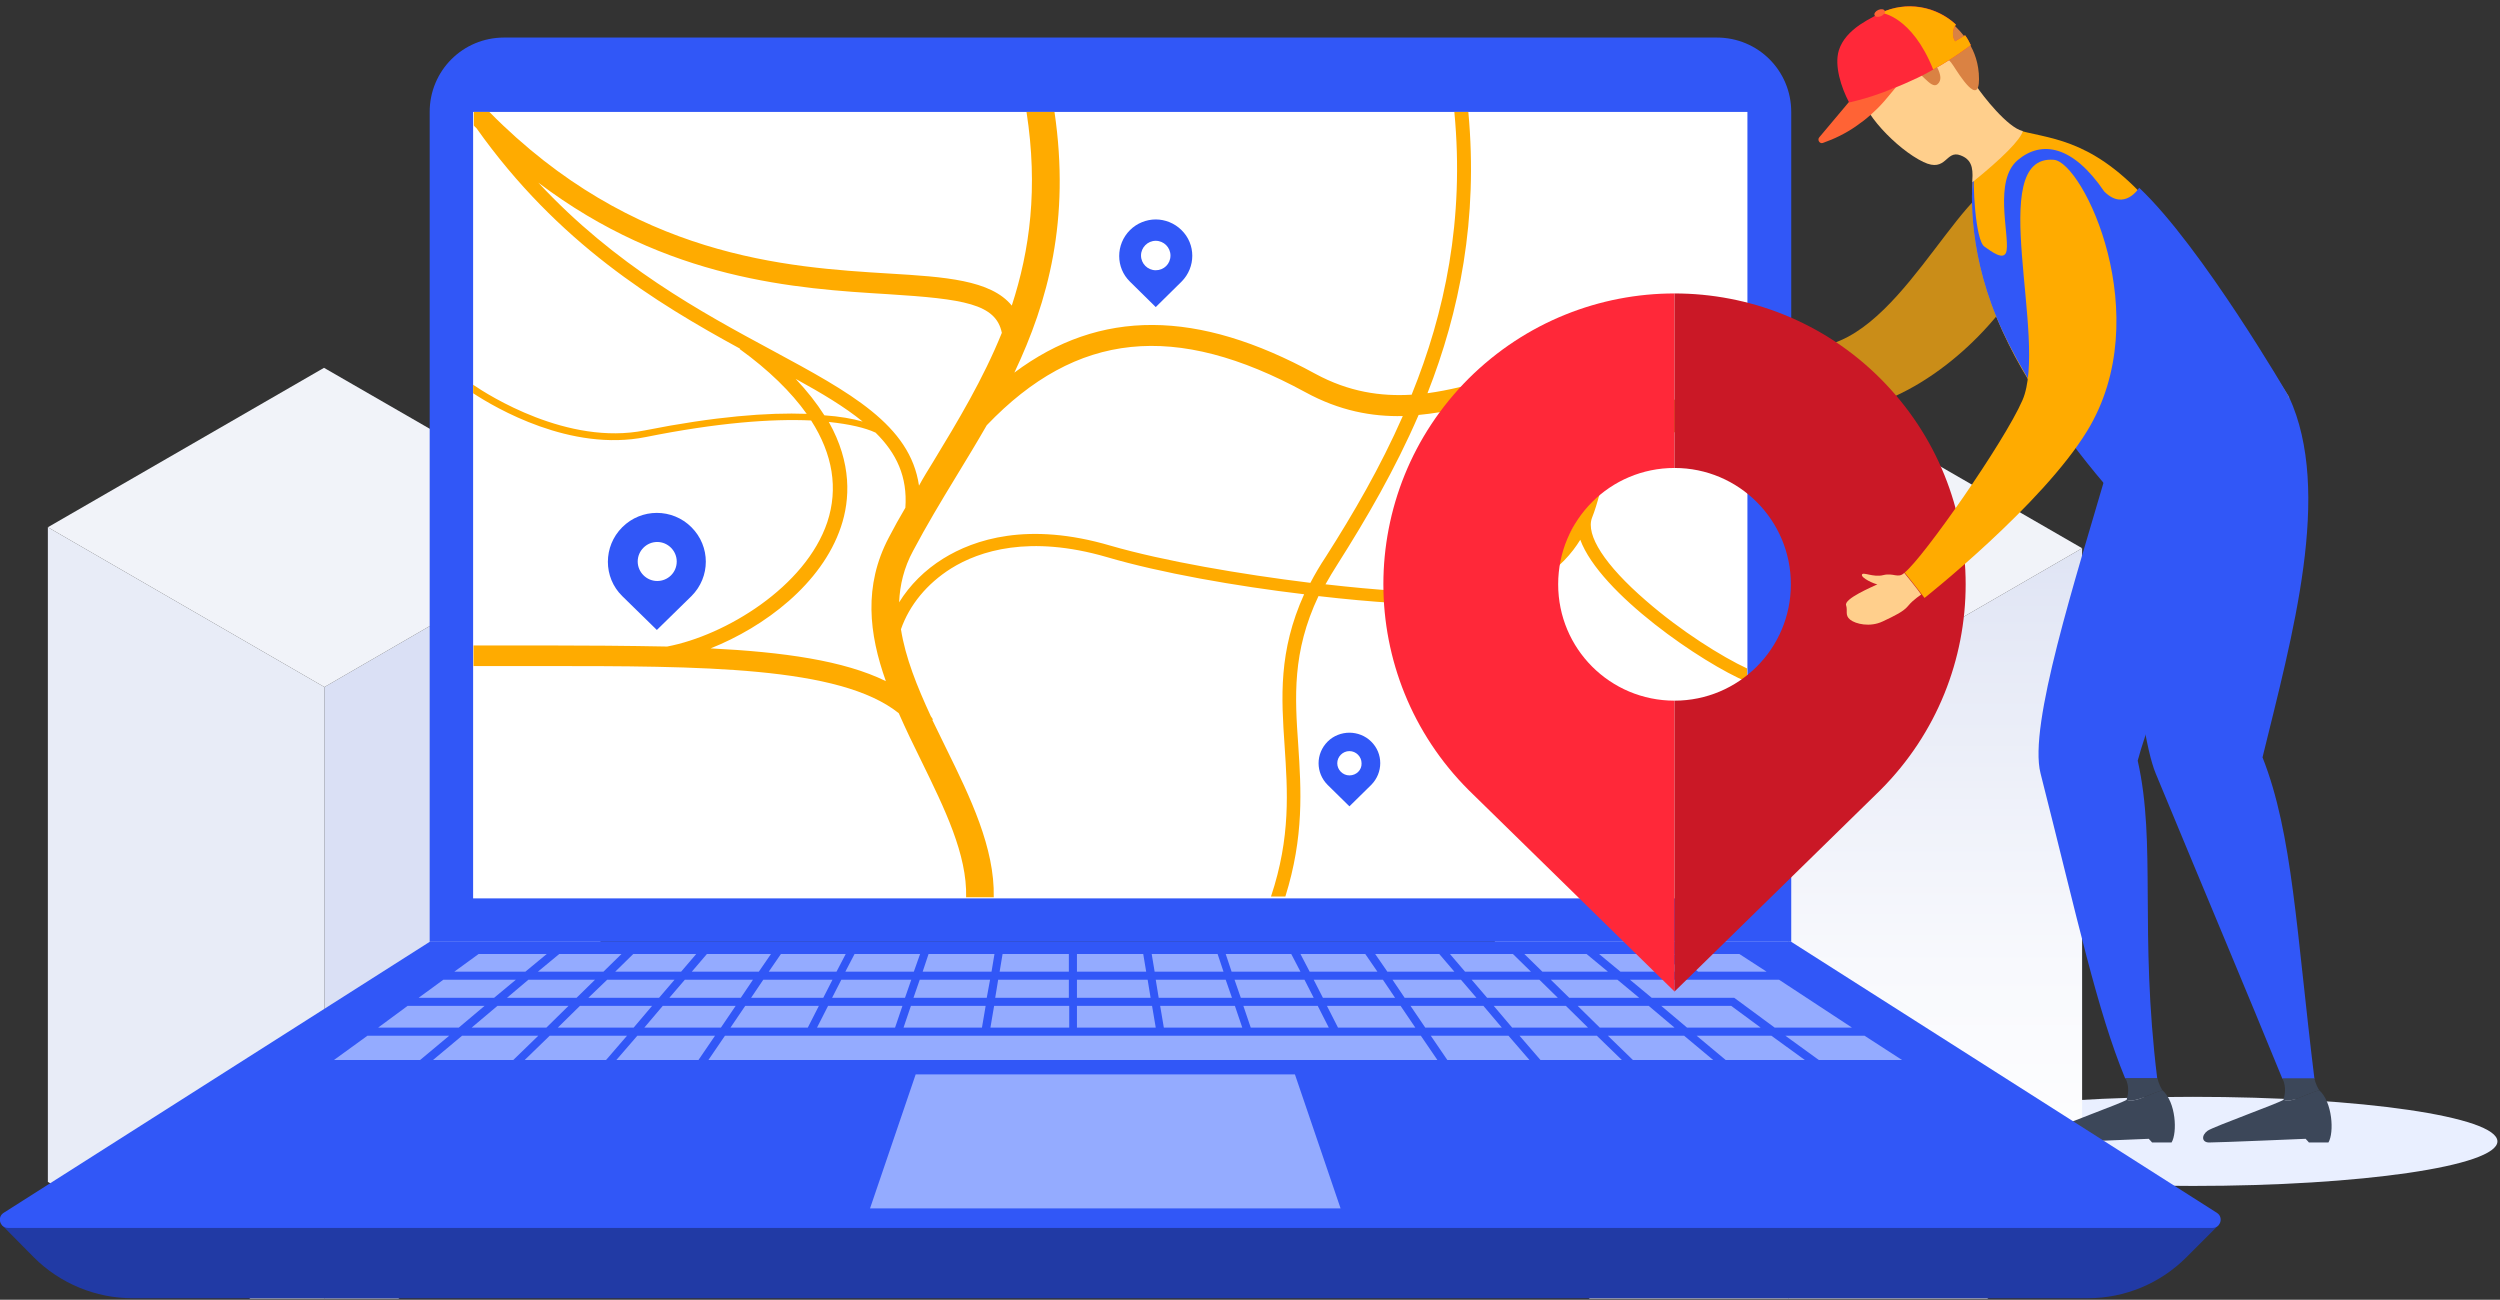 <svg width="679" height="353" viewBox="0 0 679 353" fill="none" xmlns="http://www.w3.org/2000/svg">
<rect x="0" y="0" width="679" height="353" fill="#333333" stroke="none"/>
<g clip-path="url(#clip0_598_779)">
<path d="M512.9 310C512.9 303.3 549.9 297.9 595.6 297.9C641.3 297.9 678.3 303.3 678.3 310C678.3 316.7 641.3 322.1 595.6 322.1C550 322.1 512.9 316.7 512.9 310Z" fill="#E9EFFF"/>
<path d="M88.1 364.3L163.1 321V143.2L88.1 186.6V364.3Z" fill="#DAE0F5"/>
<path d="M88.1 364.3L13 321V143.2L88.1 186.6V364.3Z" fill="#E8ECF7"/>
<path d="M88.1 186.6L13 143.2L88 99.9L163.1 143.2L88.1 186.6Z" fill="#F1F3F9"/>
<path d="M383.9 228.1L430.6 201.1V76L383.9 102.9V228.1Z" fill="url(#paint0_linear_598_779)"/>
<path d="M383.9 228.1L337.2 201.1V76L383.9 102.9V228.1Z" fill="url(#paint1_linear_598_779)"/>
<path d="M383.9 102.9L337.2 76L383.9 49L430.6 76L383.9 102.9Z" fill="#F1F3F9"/>
<path d="M485.8 383.9L565.5 337.8V148.9L485.8 195V383.9Z" fill="url(#paint2_linear_598_779)"/>
<path d="M485.8 383.9L406 337.8V148.9L485.8 195V383.9Z" fill="url(#paint3_linear_598_779)"/>
<path d="M485.8 195L406 148.9L485.8 102.9L565.5 148.9L485.8 195Z" fill="#F1F3F9"/>
<path d="M614.3 110.8C618.4 137.4 589.5 173.6 580.6 206.6C585.7 229.1 581 253 585.9 292.9C583.2 292.9 577.2 292.9 577.2 292.9C569.6 274.5 564.5 250.6 554.2 210C550.9 197 563.5 158 572.7 126.4C580.5 123.6 614.3 110.8 614.3 110.8Z" fill="#3157F7"/>
<path d="M587.3 296.1C586.2 294.3 586 292.9 586 292.9H577.3C578.5 295.4 577.9 297.5 577.6 298.7C579.8 299.6 583.1 297.4 587.3 296.1Z" fill="#3C4759"/>
<path d="M587.3 296.1C583.2 297.3 579.9 299.6 577.6 298.7C576.4 299.6 558.8 305.9 557 307.1C555.2 308.4 555.4 310.3 557.4 310.3C560.2 310.3 583.6 309.3 583.6 309.3C584.1 309.8 584.5 310.3 584.5 310.3H589.8C591.4 307.6 591 299.3 587.3 296.1Z" fill="#3C4759"/>
<path d="M621.7 107.8C633.6 133.6 622.6 172.6 614.5 205.7C622.7 226.4 623.7 253.2 628.6 293C625.9 293 619.9 293 619.9 293C609.9 268.5 600.2 245.6 585.5 210.1C580.3 197.7 575.2 142.6 577.4 107.8C586.4 107.8 621.7 107.8 621.7 107.8Z" fill="#3157F7"/>
<path d="M629.9 296.1C628.8 294.3 628.6 292.9 628.6 292.9H619.9C621.1 295.4 620.5 297.5 620.2 298.7C622.4 299.6 625.7 297.4 629.9 296.1Z" fill="#3C4759"/>
<path d="M629.9 296.1C625.8 297.3 622.5 299.6 620.2 298.7C619 299.6 601.4 305.9 599.6 307.1C597.8 308.4 598 310.3 600 310.3C602.8 310.3 626.2 309.3 626.2 309.3C626.7 309.8 627.1 310.3 627.1 310.3H632.4C634 307.6 633.5 299.3 629.9 296.1Z" fill="#3C4759"/>
<path d="M0.5 332.7L9.2 341.5C16.3 348.6 26 352.6 36 352.6H567C577.1 352.6 586.7 348.6 593.8 341.5L602.6 332.7H0.5Z" fill="#213AA5"/>
<path d="M136.9 10.2H466.3C477.5 10.2 486.5 19.2 486.5 30.4V255.8H116.7V30.4C116.7 19.2 125.7 10.2 136.9 10.2Z" fill="#3157F7"/>
<path d="M474.6 30.4H128.5V244H474.6V30.4Z" fill="white"/>
<path d="M486.5 255.8H116.7L1 329.4C-0.9 330.6 0 333.5 2.2 333.5H600.9C603.1 333.5 604 330.6 602.1 329.4L486.5 255.8Z" fill="#3157F7"/>
<path d="M364.1 328.2H236.3L248.7 291.8H351.7L364.1 328.2Z" fill="#94ABFF"/>
<path d="M457.5 263.9L450.9 259.1H434.3L440.1 263.9H457.5ZM332.3 263.9L330.7 259.1H312.8L313.6 263.9H332.3ZM374.1 263.9L370.8 259.1H353.2L355.7 263.9H374.1ZM310.5 259.1H292.5V263.9H311.3L310.5 259.1ZM436.7 263.9L430.9 259.1H414L418.9 263.9H436.7ZM395 263.9L390.9 259.1H373.5L376.8 263.9H395ZM353.2 263.9L350.7 259.1H332.9L334.5 263.9H353.2ZM269 279.1H290.4V273.2H270L269 279.1ZM290.3 266.1H271.1L270.3 271H290.3V266.1ZM311.7 266.1H292.5V271H312.5L311.7 266.1ZM270.1 259.1H252.2L250.6 263.9H269.3L270.1 259.1ZM290.3 259.1H272.3L271.5 263.9H290.3V259.1ZM181.8 271H201.2L204.5 266.1H186L181.8 271ZM312.9 273.2H292.5V279.1H313.9L312.9 273.2ZM356.8 266.1L359.3 271H378.9L375.6 266.1H356.8ZM399.7 266.1L403.9 271H423.1L418.1 266.1H399.7ZM378.2 266.1L381.5 271H401L396.8 266.1H378.2ZM445.2 271L439.3 266.1H421.2L426.2 271H445.2ZM337.4 279.1L335.4 273.2H315.1L316.1 279.1H337.4ZM354.3 266.1H335.3L337 271H356.8L354.3 266.1ZM313.9 266.1L314.7 271H334.6L332.9 266.1H313.9ZM478.2 279.1L470.2 273.2H451.2L458.2 279.1H478.2ZM454.8 279.1L447.8 273.2H428.5L434.5 279.1H454.8ZM479.8 263.9L472.4 259.1H454.6L461.2 263.9H479.8ZM431.3 279.1L425.3 273.2H405.7L410.7 279.1H431.3ZM407.9 279.1L402.9 273.2H383.1L387.1 279.1H407.9ZM360.9 279.1L357.9 273.2H337.7L339.7 279.1H360.9ZM384.4 279.1L380.4 273.2H360.4L363.4 279.1H384.4ZM415.8 263.9L410.9 259.1H393.8L397.9 263.9H415.8ZM125.5 281.3L117.6 287.9H139.4L146.2 281.3H125.5ZM99.8 281.3L90.7 287.9H114.1L122 281.3H99.8ZM149.3 281.3L142.5 287.9H164.6L170.3 281.3H149.3ZM131.6 273.2H110.7L102.7 279.1H124.6L131.6 273.2ZM148.5 259.1H130L123.4 263.9H142.7L148.5 259.1ZM140.1 266.1H120.4L113.7 271H134.2L140.1 266.1ZM173.1 281.3L167.4 287.9H189.7L194.2 281.3H173.1ZM506.4 281.3H484.9L494 287.9H516.6L506.4 281.3ZM436.7 281.3L443.5 287.9H465.3L457.4 281.3H436.7ZM196.9 281.3L192.4 287.9H390.4L385.9 281.3H196.9ZM163.9 263.9L168.8 259.1H151.9L146.1 263.9H163.9ZM460.8 281.3L468.7 287.9H490.2L481.1 281.3H460.8ZM412.7 281.3L418.4 287.9H440.5L433.7 281.3H412.7ZM388.6 281.3L393.1 287.9H415.4L409.7 281.3H388.6ZM199.8 273.2H180L175 279.1H195.8L199.8 273.2ZM177.1 273.2H157.5L151.5 279.1H172.1L177.1 273.2ZM226.1 266.1H207.3L204 271H223.6L226.1 266.1ZM222.4 273.2H202.4L198.4 279.1H219.4L222.4 273.2ZM159.8 271H179L183.2 266.1H164.9L159.8 271ZM128.1 279.1H148.4L154.4 273.2H135.1L128.1 279.1ZM245.1 273.2H224.9L221.9 279.1H243.1L245.1 273.2ZM137.7 271H156.6L161.6 266.1H143.5L137.7 271ZM247.5 266.1H228.5L226 271H245.8L247.5 266.1ZM227.2 263.9L229.7 259.1H212.1L208.8 263.9H227.2ZM206.1 263.9L209.4 259.1H192L187.9 263.9H206.1ZM249.9 259.1H232.1L229.6 263.9H248.2L249.9 259.1ZM185 263.9L189.1 259.1H172L167.1 263.9H185ZM267.7 273.2H247.4L245.4 279.1H266.7L267.7 273.2ZM268.9 266.1H249.8L248.1 271H268L268.9 266.1ZM448.6 271H471L474 273.2L482 279.1H503L483.2 266.1H442.7L448.6 271Z" fill="#94ABFF"/>
<path d="M474.6 181.6C467.7 178.4 456.5 171.4 447 163.1C435.9 153.5 430.6 145.3 432.4 140.6C435.2 133.7 438 118.1 439.2 110.8C456.6 116.2 473.5 116.2 474.6 116.2V113.4V110.6C474.4 110.6 450 110.7 430.6 101.5C423.2 98 414.5 100.4 404.5 103.1C399.2 104.5 393.6 106 387.7 106.8C396.4 84.7 401.5 59.5 398.8 30.4H395C397.8 59.7 392.4 85 383.4 107.2C375.1 107.7 366.4 106.5 357.2 101.5C325.2 84 298.8 83.8 275.5 101.2C284.7 81.8 290.7 59.7 286.4 30.4H278.8C282 51.1 279.7 68 274.8 83C269.1 76 256.5 75.2 241.6 74.3C213.7 72.6 172 70 132.9 30.4H128.7V34.1C128.9 34.3 129.1 34.6 129.4 34.8C151.5 66 178.1 82.2 201 94.7L200.9 94.8C208.8 100.5 214.9 106.5 219.1 112.4C208.6 112 194.2 113.1 175.1 116.9C154.2 121.1 132.6 107.3 128.5 104.5V106.8C134.6 110.8 155 122.8 175.4 118.7C194.8 114.8 209.6 113.7 220.3 114.2C226.2 123.4 227.7 132.7 224.7 141.8C218.8 159.4 197 172.6 181.2 175.6C170.6 175.4 159.3 175.3 147.4 175.3C141.2 175.3 135 175.3 128.6 175.3V178.1V180.9C135 180.9 141.3 180.9 147.4 180.9C190.4 180.9 228.1 180.9 244.1 193.7C246 198 248.1 202.4 250.2 206.6C256.6 219.7 262.7 232.1 262.4 243.7H269.9C270.2 230.3 263.5 216.5 257 203.3C255.7 200.7 254.5 198.1 253.2 195.5L253.4 195.4C253.2 195.1 253 194.8 252.8 194.5C249.1 186.5 245.9 178.6 244.7 170.9C247 164.3 251.8 158.5 258.3 154.4C266 149.6 279.6 145.2 300.6 151.3C315.2 155.6 335.7 159.2 354.2 161.4C347.2 176.9 348 189.4 348.9 202.6C349.7 214.8 350.6 227.3 345.2 243.5H349.1C354.2 227.2 353.4 214.5 352.6 202.3C351.7 189.4 350.9 177.1 358.1 161.9C372.8 163.6 385.8 164.4 393 164.1C415.2 163.2 424.8 153.8 429.2 146.6C434.6 161.2 462.5 180.2 474.5 185.2V181.6H474.6ZM209.8 95.2C190.3 84.7 167.1 72.1 146.2 49.6C181.3 76.2 216.5 78.4 241.2 79.9C261.7 81.2 270.5 82.5 272.1 90.4C267 103 260.2 114.3 253.4 125.5C252.1 127.6 250.8 129.7 249.6 131.9C247.2 115.4 230.9 106.6 209.8 95.2ZM216.1 102.9C223.2 106.8 229.4 110.5 234.3 114.5C231.5 113.7 228.1 113.1 223.9 112.8C221.8 109.5 219.3 106.3 216.1 102.9ZM241.4 146C234.5 159.1 236 172.1 240.6 185C229.2 179.4 212.8 177.1 193 176.1C207.6 170.3 223.2 158.6 228.4 143.1C230.9 135.7 231.4 125.8 225.1 114.6C230.8 115.2 235 116.2 237.8 117.5C243.5 123.1 246.5 129.5 245.9 137.9C244.3 140.6 242.8 143.3 241.4 146ZM355.9 158.3C337.2 156 316.1 152.4 301.6 148.2C279.2 141.6 264.6 146.5 256.2 151.7C251.2 154.8 247.1 158.9 244.2 163.6C244.4 158.9 245.5 154.2 248 149.6C251.6 142.8 255.5 136.3 259.7 129.4C262.5 124.8 265.3 120.2 268 115.5C292.4 90 319.2 87.3 354.5 106.5C363.8 111.6 372.7 113.2 381 113C374.9 126.9 367.5 139.6 360.1 151.2C358.5 153.6 357.1 156 355.9 158.3ZM428.9 139.3C425.4 148.1 417.9 159.8 392.9 160.8C386.2 161.1 373.9 160.3 360 158.7C361 156.9 362.1 155.1 363.3 153.2C371.1 140.9 378.9 127.5 385.3 112.7C392.8 112 399.7 110.2 406 108.5C415 106.1 422.7 104 428.3 106.6C430.7 107.8 433.3 108.8 435.8 109.7C434.3 117.9 431.5 132.9 428.9 139.3Z" fill="#FFAB00"/>
<path d="M187.8 143.2C185.2 140.6 181.8 139.3 178.4 139.3C175 139.3 171.6 140.6 169 143.2C163.8 148.4 163.8 156.8 169 161.9L178.4 171.1L187.8 161.9C193 156.7 193 148.4 187.8 143.2ZM178.5 157.8C175.6 157.8 173.2 155.4 173.2 152.5C173.2 149.6 175.6 147.2 178.5 147.2C181.4 147.2 183.8 149.6 183.8 152.5C183.8 155.5 181.4 157.8 178.5 157.8Z" fill="#3157F7"/>
<path d="M320.9 62.5C319 60.6 316.4 59.6 313.9 59.6C311.4 59.6 308.8 60.6 306.9 62.5C303 66.4 303 72.7 306.9 76.5L313.9 83.4L320.9 76.5C324.8 72.6 324.8 66.3 320.9 62.5ZM313.9 73.4C311.7 73.4 309.9 71.6 309.9 69.4C309.9 67.2 311.7 65.4 313.9 65.4C316.1 65.4 317.9 67.2 317.9 69.4C317.9 71.7 316.1 73.4 313.9 73.4Z" fill="#3157F7"/>
<path d="M372.4 201.4C370.8 199.8 368.6 199 366.5 199C364.4 199 362.2 199.8 360.6 201.4C357.3 204.7 357.3 209.9 360.6 213.2L366.5 219L372.4 213.2C375.7 209.9 375.7 204.6 372.4 201.4ZM366.5 210.6C364.7 210.6 363.2 209.1 363.2 207.3C363.2 205.5 364.7 204 366.5 204C368.3 204 369.8 205.5 369.8 207.3C369.9 209.1 368.4 210.6 366.5 210.6Z" fill="#3157F7"/>
<path d="M550.3 49.7C553.1 51.8 556.5 60.2 551.5 71.5C545 85.9 527.2 104.5 507.5 110.3C484.8 117 451.6 117.5 451.6 117.5C452 114 452.2 108.8 452.2 108.8C458.5 109.2 488.6 97.3 500 92.4C521.9 82.8 537.3 39.8 550.3 49.7Z" fill="#CA8D18"/>
<path d="M452.3 108.7C449.9 108.8 450.2 106.7 447.6 105.4C445.2 104.1 444.1 100.9 443.3 101.4C442.6 101.9 444.1 105.5 444.7 106.2C443.2 105.8 435.4 103 434.6 104.8C434 106.3 432.5 106.6 432.8 108.4C433.1 110.2 435.4 113.6 439 114.7C442.6 115.8 445.1 116.5 447.1 116.2C449.3 115.8 451.7 116.3 451.7 116.3C451.9 115.1 452.3 108.7 452.3 108.7Z" fill="#F8D8D0"/>
<path d="M454.8 190.3C437.3 190.3 423.2 176.2 423.2 158.7C423.2 141.2 437.3 127.1 454.8 127.1V79.7C434.6 79.7 414.4 87.4 398.9 102.8C368 133.7 368 183.7 398.9 214.6L454.8 269.3V190.3Z" fill="#FF2839"/>
<path d="M510.7 102.8C495.3 87.4 475 79.7 454.8 79.7V127.1C472.3 127.1 486.4 141.3 486.4 158.7C486.4 176.2 472.2 190.3 454.8 190.3V269.3L510.7 214.6C541.6 183.7 541.6 133.7 510.7 102.8Z" fill="#CA1826"/>
<path d="M547.2 35.1C556.1 37.8 567.2 37.1 582.4 53.5C597.6 69.9 621.7 107.8 621.7 107.8C618.7 109.8 571.8 129.6 571.8 129.6C562.4 119.9 550.4 105.9 542.3 86.3C534.2 66.7 535.3 50.4 536.2 45.7C544.2 40.2 547.2 35.1 547.2 35.1Z" fill="#FFAB00"/>
<path d="M548 43.5C554.5 38 563 39.5 571.5 52C577 57.508 581 51 581 51C598 67 621.7 107.8 621.7 107.8C618.7 109.8 577.5 138 577.5 138C568.1 128.3 550.4 105.9 542.3 86.3C534.2 66.7 535.3 50.4 536.2 45.7C535.736 49.5 536.454 65.303 539 67C540.5 68 544.511 71.314 545 68C545.69 63.322 541.5 49.001 548 43.5Z" fill="#3157F7"/>
<path d="M536.8 23.4C538.5 26 545.3 34.7 549.4 35.6C548.8 37.9 543.9 42.9 535.7 49.5C535.7 47 536.3 43.6 532.5 42.2C528.4 40.6 528.7 47 522.4 44C515.1 40.5 505.2 30 505.4 24.7C505.6 18.8 508.1 9.6 520.1 7.8C529.8 6.4 533.4 18.1 536.8 23.4Z" fill="#FFCF8C"/>
<path d="M526.2 22.9C524.4 24.4 521.4 18.8 519.1 18.8C516.4 18.7 510.4 22.3 505.7 27C501 31.8 504.7 24.3 505.7 18.8C506.7 13.3 500.5 18 502.3 15.2C504.4 11.9 502.9 11.1 507.5 8C511.7 5.1 511 8 514 6.6C517.1 5.2 515.6 4.2 522 5.7C526.8 6.8 527.4 3.5 530.5 6.6C532.4 8.5 537.5 13 537.5 21.5C537.5 29 532.2 20.4 530.5 17.8C528.9 15.2 526.5 14.5 525.3 15.4C524.2 16.3 528.8 20.7 526.2 22.9Z" fill="#DA8243"/>
<path d="M557.8 43.4C565.8 44 585.9 85.9 566.9 117C554.6 137.2 522.7 162.4 522.7 162.4C520.6 159.6 517.3 155.5 517.3 155.5C522.3 151.6 544.4 120 549.3 108.7C556.4 92.4 539 41.9 557.8 43.4Z" fill="#FFAB00"/>
<path d="M517.2 155.6C515.5 157.2 514.3 155.5 511.5 156.2C508.8 156.9 505.9 155.2 505.7 156.1C505.5 157 509 158.6 509.9 158.7C508.5 159.4 500.8 162.6 501.4 164.4C501.9 165.9 501 167.1 502.5 168.3C504 169.5 507.9 170.4 511.3 168.8C514.7 167.2 517 166.1 518.3 164.5C519.7 162.8 521.8 161.5 521.8 161.5C521.2 160.5 517.2 155.6 517.2 155.6Z" fill="#FFCF8C"/>
<path d="M494.085 37.331L502.172 27.701L514.976 23.655L511.734 27.525C509.471 30.103 506.907 32.368 504.041 34.32C501.299 36.214 498.289 37.704 495.101 38.822C494.265 39.139 493.518 38.051 494.085 37.331Z" fill="#FF6335"/>
<path d="M499.434 13.649C500.366 10.759 502.452 8.584 505.131 6.721C506.317 5.936 507.593 5.184 508.958 4.463C509.564 4.176 510.202 3.8 510.808 3.512C511.293 3.283 511.778 3.053 512.352 2.855C518.973 0.387 526.346 2.014 531.225 6.677C530.268 7.947 530.108 9.803 531.007 11.232L533.712 9.58C534.324 10.403 534.815 11.283 535.275 12.253L534.726 12.661C532.532 14.294 530.28 15.806 527.971 17.196C527.575 17.458 527.212 17.63 526.816 17.892C526.299 18.21 525.693 18.497 525.177 18.817C523.263 19.945 521.292 20.953 519.264 21.84C516.718 23.046 514.148 24.041 511.577 25.036C511.124 25.176 510.761 25.348 510.308 25.488C507.648 26.452 504.962 27.204 502.22 27.836C500.058 23.74 498.145 17.82 499.434 13.649Z" fill="#FF2839"/>
<path d="M510.809 3.513C508.869 4.431 512.544 2.32 510.809 3.513C517.838 0.183 525.843 1.733 531.225 6.677C530.269 7.947 530.109 9.803 531.008 11.232L533.713 9.58C534.325 10.403 534.816 11.283 535.275 12.253L534.726 12.661C531.588 14.964 528.424 17.056 525.056 18.874C519.277 4.423 511.051 3.398 510.809 3.513Z" fill="#FFAB00"/>
<ellipse cx="510.515" cy="3.543" rx="0.927" ry="1.512" transform="rotate(-113.748 510.515 3.543)" fill="#FF6335"/>
</g>
<defs>
<linearGradient id="paint0_linear_598_779" x1="407.29" y1="228.099" x2="407.29" y2="75.966" gradientUnits="userSpaceOnUse">
<stop offset="0.247" stop-color="white"/>
<stop offset="0.516" stop-color="#F8F9FD"/>
<stop offset="0.905" stop-color="#E5E9F6"/>
<stop offset="1" stop-color="#DFE4F4"/>
</linearGradient>
<linearGradient id="paint1_linear_598_779" x1="360.583" y1="228.099" x2="360.583" y2="75.966" gradientUnits="userSpaceOnUse">
<stop offset="0.247" stop-color="white"/>
<stop offset="0.641" stop-color="#F6F7FC"/>
<stop offset="1" stop-color="#E9EDF7"/>
</linearGradient>
<linearGradient id="paint2_linear_598_779" x1="525.65" y1="383.883" x2="525.65" y2="148.933" gradientUnits="userSpaceOnUse">
<stop offset="0.247" stop-color="white"/>
<stop offset="0.516" stop-color="#F8F9FD"/>
<stop offset="0.905" stop-color="#E5E9F6"/>
<stop offset="1" stop-color="#DFE4F4"/>
</linearGradient>
<linearGradient id="paint3_linear_598_779" x1="445.909" y1="383.883" x2="445.909" y2="148.933" gradientUnits="userSpaceOnUse">
<stop offset="0.247" stop-color="white"/>
<stop offset="0.641" stop-color="#F6F7FC"/>
<stop offset="1" stop-color="#E9EDF7"/>
</linearGradient>
<clipPath id="clip0_598_779">
<rect width="678.3" height="352.7" fill="white"/>
</clipPath>
</defs>
</svg>
